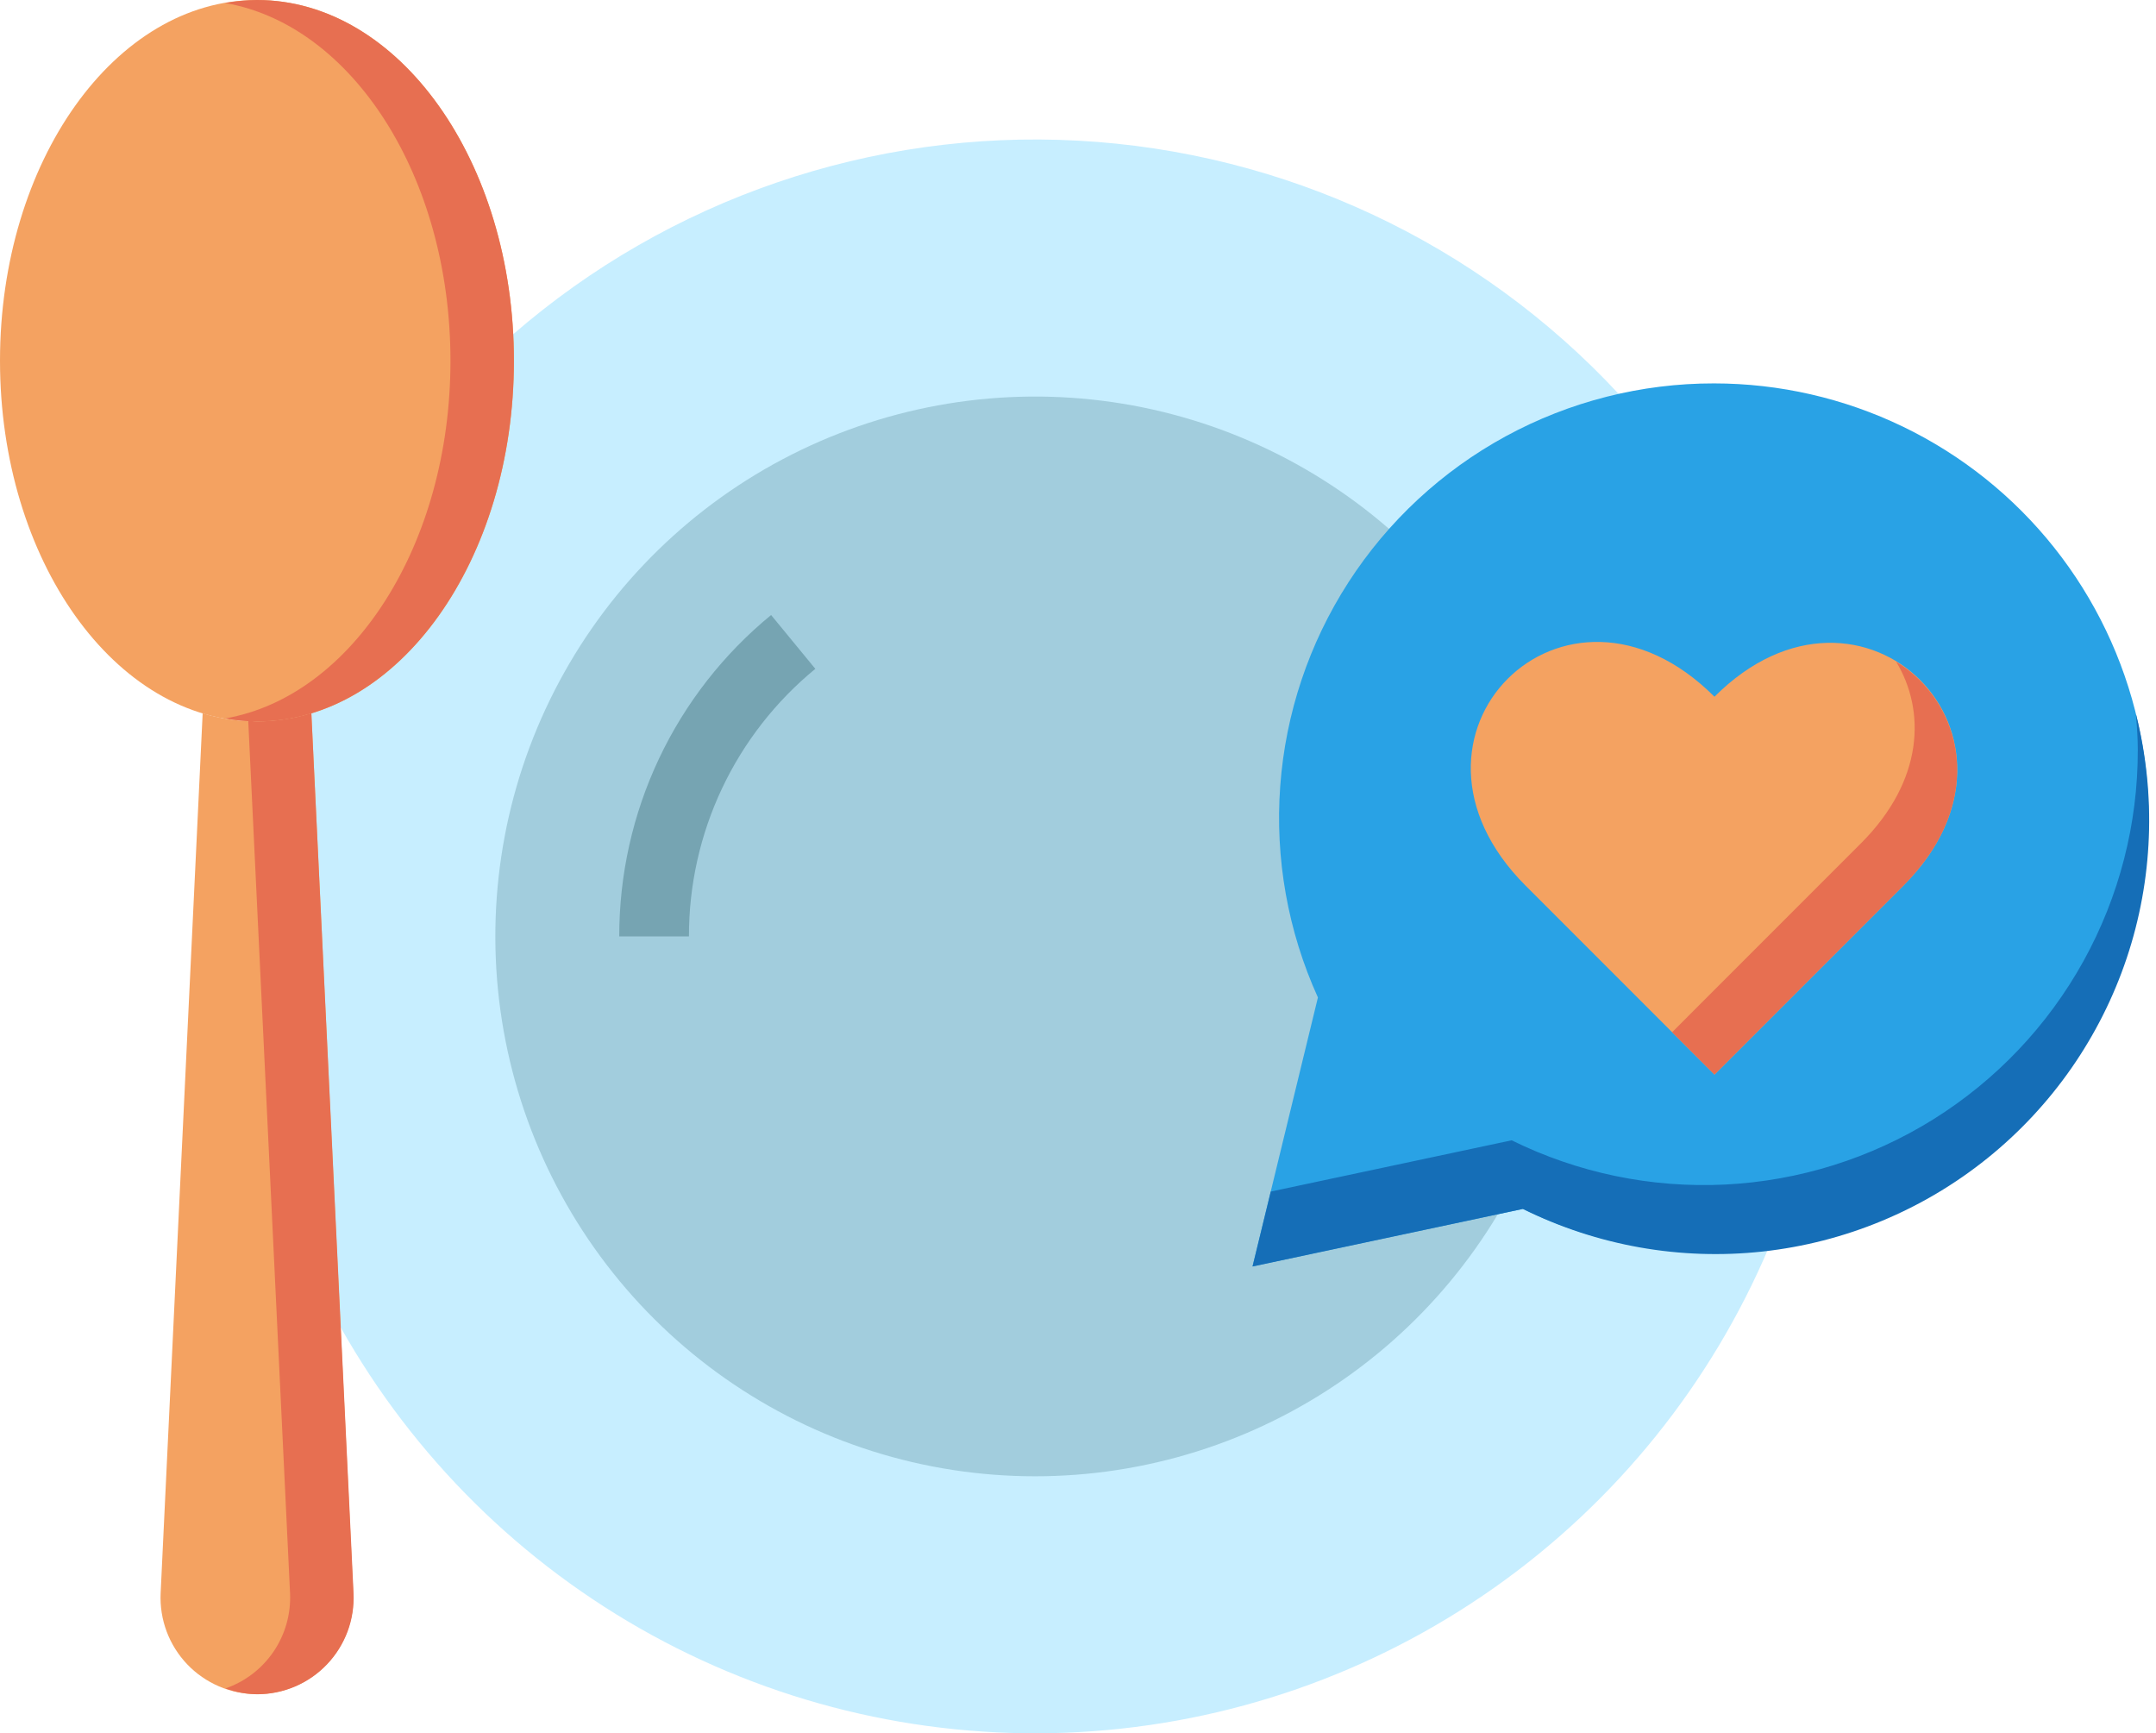<svg width="107" height="86" viewBox="0 0 107 86" fill="none" xmlns="http://www.w3.org/2000/svg">
<path d="M80.34 19.552C73.362 12.04 63.74 7.532 53.502 6.979C43.264 6.425 33.212 9.87 25.465 16.587L15.39 23.61L15.445 35.388L16.898 65.841C20.524 72.286 25.885 77.586 32.371 81.138C38.858 84.69 46.21 86.353 53.594 85.938C60.977 85.522 68.097 83.044 74.143 78.787C80.19 74.529 84.922 68.661 87.802 61.849L80.34 19.552Z" fill="#C7EEFF"/>
<path d="M12.752 35.798C19.795 35.798 25.505 27.784 25.505 17.899C25.505 8.014 19.795 0 12.752 0C5.709 0 0 8.014 0 17.899C0 27.784 5.709 35.798 12.752 35.798Z" fill="#F4A261"/>
<path d="M12.752 35.798C11.839 35.795 10.931 35.658 10.058 35.39L7.972 79.05C7.942 79.696 8.044 80.342 8.27 80.948C8.497 81.555 8.844 82.108 9.291 82.577C9.738 83.045 10.275 83.417 10.87 83.672C11.465 83.927 12.105 84.058 12.752 84.058C13.4 84.058 14.04 83.927 14.635 83.672C15.23 83.417 15.767 83.045 16.214 82.577C16.661 82.108 17.008 81.555 17.235 80.948C17.461 80.342 17.562 79.696 17.532 79.05L15.452 35.388C14.577 35.658 13.668 35.796 12.752 35.798Z" fill="#F4A261"/>
<path d="M12.752 0C12.224 0.005 11.697 0.055 11.177 0.15C17.475 1.242 22.356 8.763 22.356 17.899C22.356 27.035 17.475 34.555 11.177 35.646C11.697 35.741 12.224 35.792 12.752 35.796C19.796 35.796 25.505 27.784 25.505 17.899C25.505 8.014 19.796 0 12.752 0Z" fill="#E76F51"/>
<path d="M74.339 60.243C71.51 64.958 67.299 68.688 62.277 70.927C57.255 73.166 51.666 73.805 46.268 72.758C40.87 71.711 35.925 69.028 32.105 65.073C28.285 61.119 25.774 56.085 24.913 50.654C24.053 45.223 24.884 39.659 27.295 34.718C29.706 29.776 33.579 25.696 38.389 23.031C43.198 20.367 48.712 19.247 54.18 19.823C59.648 20.4 64.806 22.646 68.954 26.255L74.339 60.243Z" fill="#A2CDDD"/>
<path d="M85.066 19.023C81.458 19.018 77.905 19.919 74.735 21.643C71.565 23.367 68.879 25.86 66.922 28.892C64.965 31.924 63.801 35.399 63.537 38.998C63.272 42.597 63.915 46.205 65.407 49.491L62.162 62.833L75.579 59.98C78.495 61.407 81.696 62.157 84.943 62.174C88.189 62.192 91.398 61.476 94.33 60.081C97.261 58.687 99.841 56.648 101.875 54.118C103.909 51.587 105.346 48.631 106.079 45.468C106.811 42.305 106.821 39.017 106.106 35.85C105.392 32.683 103.972 29.718 101.952 27.176C99.932 24.634 97.365 22.581 94.441 21.169C91.517 19.758 88.313 19.024 85.066 19.023Z" fill="#29A2E5"/>
<path d="M85.087 53.317L75.714 43.944C68.278 36.507 77.654 27.136 85.087 34.569C92.444 27.212 101.819 36.587 94.46 43.944L85.087 53.317Z" fill="#F4A261"/>
<path d="M94.101 32.827C95.572 35.248 95.484 38.719 92.359 41.84L82.986 51.215L85.087 53.317L94.46 43.944C98.695 39.708 97.376 34.825 94.101 32.827Z" fill="#E76F51"/>
<path d="M106.007 35.466C106.054 36.042 106.096 36.62 106.096 37.209C106.103 40.875 105.175 44.483 103.399 47.69C101.623 50.897 99.058 53.598 95.947 55.538C92.836 57.477 89.281 58.59 85.619 58.773C81.958 58.955 78.31 58.199 75.022 56.578L63.067 59.122L62.162 62.839L75.579 59.983C79.262 61.809 83.391 62.542 87.477 62.096C91.564 61.649 95.437 60.042 98.638 57.463C101.84 54.885 104.236 51.444 105.544 47.546C106.851 43.649 107.015 39.459 106.016 35.471L106.007 35.466Z" fill="#156EB7"/>
<path d="M15.452 35.388C14.579 35.656 13.672 35.794 12.759 35.796C12.611 35.796 12.467 35.77 12.32 35.764L14.395 79.05C14.442 80.077 14.155 81.093 13.578 81.944C13 82.795 12.163 83.437 11.191 83.773C11.695 83.959 12.228 84.057 12.766 84.063C13.414 84.063 14.055 83.932 14.651 83.677C15.246 83.422 15.784 83.049 16.23 82.58C16.677 82.111 17.024 81.556 17.251 80.949C17.477 80.342 17.577 79.695 17.546 79.048L15.452 35.388Z" fill="#E76F51"/>
<path d="M34.191 46.46H30.733C30.729 43.41 31.403 40.397 32.706 37.639C34.01 34.881 35.91 32.448 38.269 30.515L40.464 33.185C38.5 34.795 36.919 36.821 35.834 39.117C34.749 41.413 34.188 43.921 34.191 46.46Z" fill="#76A4B2"/>
</svg>
